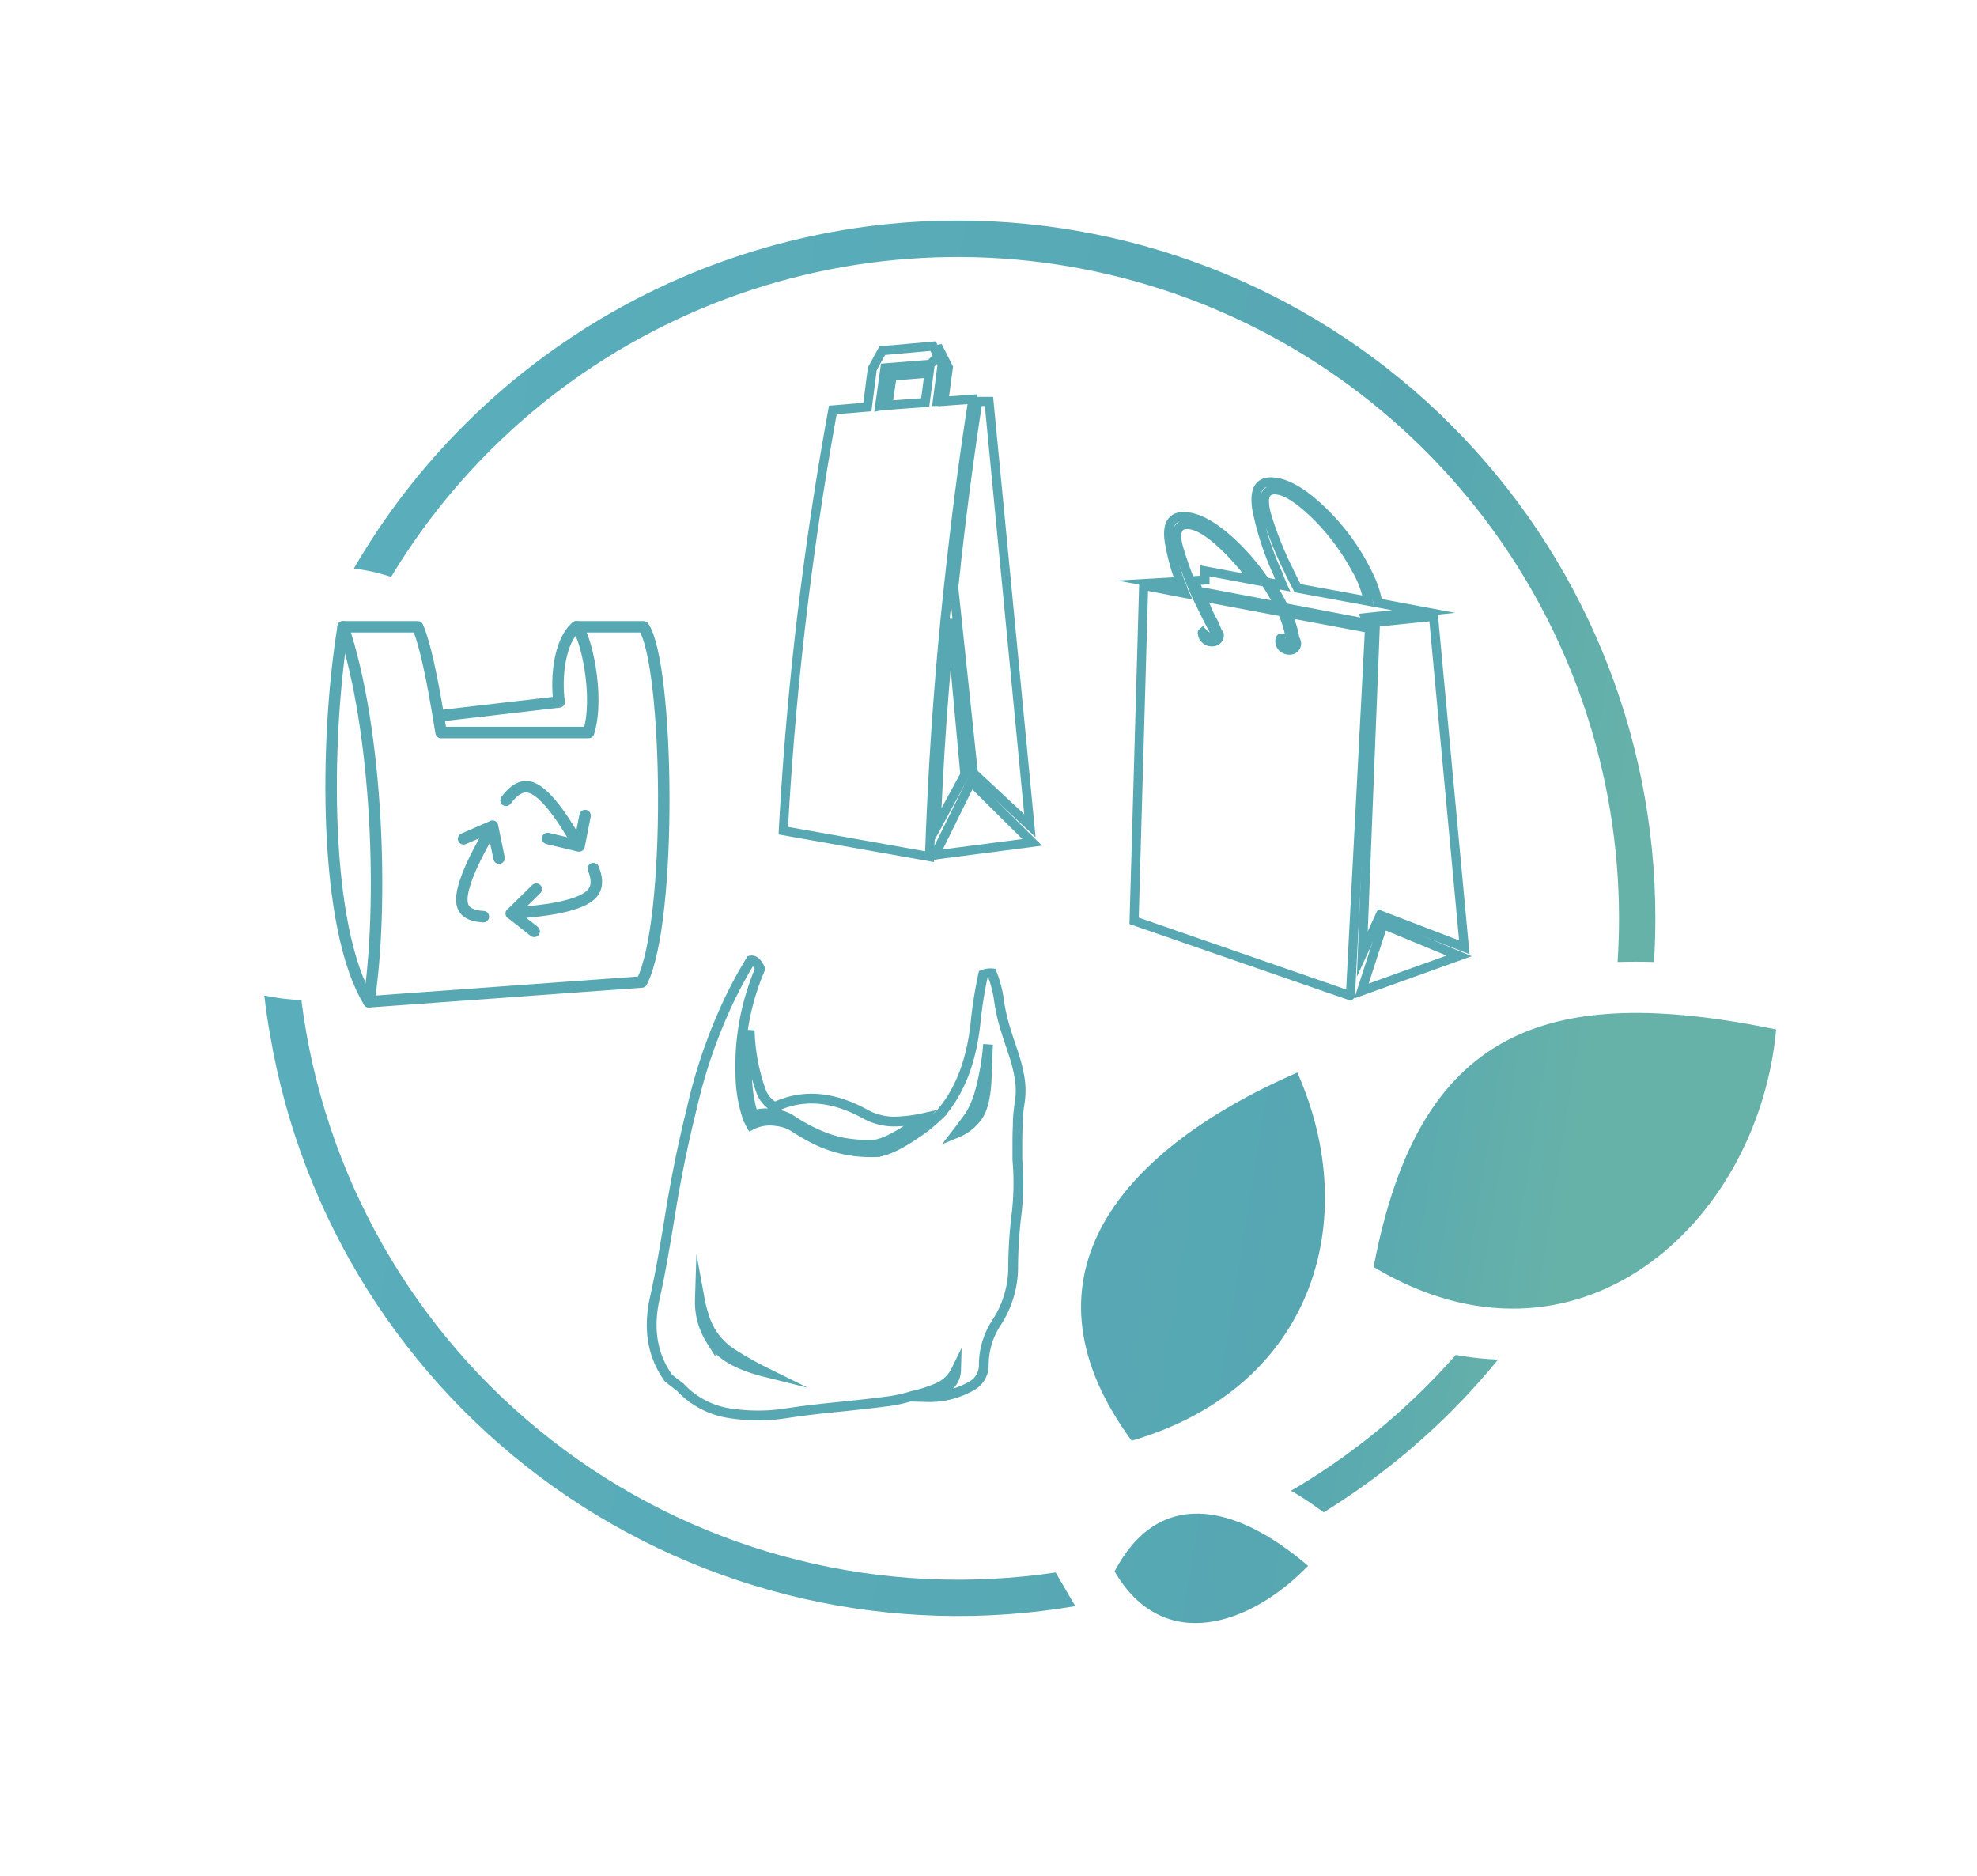<svg xmlns="http://www.w3.org/2000/svg" xmlns:xlink="http://www.w3.org/1999/xlink" viewBox="0 0 434.57 412.37"><defs><clipPath id="a" transform="translate(58.1 48.47)"><path d="M332.32,177.79C281.38,167.3,253.7,178,243.84,230c44.39,26.61,84.48-9.09,88.48-52.17ZM229.43,295.68c-16.37-14-32.94-17-42.53,1.21C197.68,315.43,217,308.57,229.43,295.68Zm-2.36-108.43c-41.17,18-61.84,46.37-36.41,80.93C230.66,256.48,241.45,219.64,227.07,187.25ZM178.3,304.53a153.4,153.4,0,0,1-177-125.36Q.5,174.78,0,170.33a47.52,47.52,0,0,0,8.15,1A145.48,145.48,0,0,0,170.58,297.6c1.13-.14,2.25-.29,3.37-.46h0l3.16,5.43C177.49,303.26,177.89,303.91,178.3,304.53Zm92.9-54.18a151.36,151.36,0,0,1-10.34,11.44,154.63,154.63,0,0,1-28,22.13l-.11-.09-.21-.15h0l-.11-.08-.11-.09-.33-.24-.12-.08-.11-.08h0l-.32-.22h0l-.11-.08-.11-.08-.11-.08-.12-.08-.11-.08-.11-.08-.11-.07-.33-.23h0l-.12-.08-.11-.08-.31-.21h0l-.12-.08-.11-.08-.23-.15-.11-.08-.12-.08h0l-.31-.19-.11-.08-.12-.08h0l-.32-.2-.22-.14-.12-.07-.11-.08-.12-.07-.28-.18-.19-.11-.12-.08-.12-.07-.12-.07h0l-.21-.13-.12-.08-.12-.07-.12-.07h0l-.3-.18h-.05l-.12-.07-.12-.07a145.6,145.6,0,0,0,29.65-22.86q3.41-3.4,6.57-7A64.54,64.54,0,0,0,271.2,250.35ZM152.42,0A153.35,153.35,0,0,1,305.77,153.35c0,3.23-.1,6.44-.3,9.61-2.73-.09-5.4-.08-8,0,.2-3.19.31-6.4.31-9.64a145.4,145.4,0,0,0-269.91-75,44.11,44.11,0,0,0-8.19-1.84A153.55,153.55,0,0,1,152.42,0Z" fill="none"/></clipPath><linearGradient id="b" x1="-164.29" y1="20.97" x2="-163.53" y2="20.97" gradientTransform="matrix(0, 452.77, 802.09, 0, -16661.61, 74336.64)" gradientUnits="userSpaceOnUse"><stop offset="0" stop-color="#5bb0be"/><stop offset="0.84" stop-color="#56a7b2"/><stop offset="1" stop-color="#67b2a8"/></linearGradient></defs><g clip-path="url(#a)"><rect x="-21.42" y="-35.98" width="361.22" height="387.38" transform="matrix(0.14, -0.99, 0.99, 0.14, 38.64, 341.47)" fill="url(#b)"/></g><path d="M107.78,167.57c.35-1.07.79-2.08,1.21-3.08-.64-1.43-1.36-2-2.07-1.86a93.07,93.07,0,0,0-6.52,12.68A112.94,112.94,0,0,0,94,195c-2,8-3.51,15.62-4.66,22.64S87.14,231,85.92,236.44c-1.65,7.09-.64,13,2.94,18l2.58,2a18.65,18.65,0,0,0,11,5.73,40.43,40.43,0,0,0,12.18,0c3.66-.57,7.38-1,11-1.36s7.6-.79,11.46-1.29a32,32,0,0,0,5.45-1.22,28.08,28.08,0,0,0,6.16-2.07,8,8,0,0,0,3.37-3.52,4.81,4.81,0,0,1-2.65,4.16c-1.65.72-2.94,1.36-3.73,1.72a18.65,18.65,0,0,0,9.61-2.36,5.2,5.2,0,0,0,2.86-4.52,17,17,0,0,1,2.73-9.39,22.22,22.22,0,0,0,3.72-12,99.89,99.89,0,0,1,.79-12.26,58.23,58.23,0,0,0,.14-11.68v-2.65c0-1.5,0-3.08.08-4.59a31.2,31.2,0,0,1,.43-5.23,17.27,17.27,0,0,0,0-5.37,35.34,35.34,0,0,0-1.37-5.45c-.64-1.93-1.29-3.8-1.86-5.73a39.91,39.91,0,0,1-1.29-5.73,25.07,25.07,0,0,0-1.58-6.17,4.32,4.32,0,0,0-1.93.29,96.93,96.93,0,0,0-1.72,11c-.93,8.24-3.51,14.83-7.74,19.63a44.07,44.07,0,0,1-3.37,2.94c-4.87,3.58-8.52,5.37-10.89,5.45a28.9,28.9,0,0,1-6.74-.58,27.63,27.63,0,0,1-5.8-1.93,48.72,48.72,0,0,1-5-2.8,8.83,8.83,0,0,0-4.08-1.5,9.06,9.06,0,0,0-5.66.86c-.29-.5-.5-1.08-.79-1.65a31.11,31.11,0,0,1-1.58-9.6A54.26,54.26,0,0,1,107.78,167.57Zm47.29,29.17a20.82,20.82,0,0,0,2.15-5,56,56,0,0,0,1.87-10.67c-.08,1.21-.15,3.58-.29,7.16-.15,4.3-.86,7.24-2.15,8.89a10.54,10.54,0,0,1-4.37,3.37C153.35,199.1,154.28,197.81,155.07,196.74ZM95.74,237.23a25.21,25.21,0,0,0,.86,3.36,14.58,14.58,0,0,0,6.09,8.32,73.77,73.77,0,0,0,7.31,4.15c-6-1.5-10-3.8-11.9-7.09A15.57,15.57,0,0,1,95.74,237.23Z" transform="translate(58.1 48.47)" fill="none" stroke="#57a8b3" stroke-miterlimit="10" stroke-width="2.15"/><path d="M106.7,178a52.33,52.33,0,0,0-.57,9.89,29.65,29.65,0,0,0,1.36,8.75,9.92,9.92,0,0,1,4.44-.29,8.46,8.46,0,0,1,4.09,1.43,38.27,38.27,0,0,0,5,2.8,27.92,27.92,0,0,0,5.81,2,33.22,33.22,0,0,0,6.73.58c2.37-.07,6-1.94,10.82-5.52a1.75,1.75,0,0,0,.43-.36,32.19,32.19,0,0,1-5.3.72,13.29,13.29,0,0,1-7.38-1.58c-7.09-3.94-13.76-4.51-19.92-1.58a6.43,6.43,0,0,1-3-3.44A42.68,42.68,0,0,1,106.7,178Z" transform="translate(58.1 48.47)" fill="none" stroke="#57a8b3" stroke-miterlimit="10" stroke-width="2.15"/><path d="M17.3,89.29H33.71C36,94.54,38,107.37,38.86,112.53H71.28c2.53-8.06-.75-22-2.71-23.24H83.35c5.57,8.13,6.44,64.56-.38,78.07l-60,4.35c3.26-20.71,2.09-59.32-5.67-82.42Z" transform="translate(58.1 48.47)" fill="none" stroke="#57a8b3" stroke-linecap="round" stroke-linejoin="round" stroke-width="2.52"/><path d="M39,108.81l25.81-3c-.78-5.42.13-13.63,3.81-16.52" transform="translate(58.1 48.47)" fill="none" stroke="#57a8b3" stroke-linecap="round" stroke-linejoin="round" stroke-width="2.52"/><path d="M23,171.71c-10-16.27-9.75-57.28-5.67-82.42" transform="translate(58.1 48.47)" fill="none" stroke="#57a8b3" stroke-linecap="round" stroke-linejoin="round" stroke-width="2.52"/><path d="M62.28,135.81l6.91,1.65,1.32-6.69m-17.38-3.34c1.19-1.59,2.65-3,4.46-3,4.52.1,10.17,10.81,11.6,13" transform="translate(58.1 48.47)" fill="none" stroke="#57a8b3" stroke-linecap="round" stroke-linejoin="round" stroke-width="2.52"/><path d="M59.78,146.94l-5.46,5.36,5,3.93m13-13.8c.68,1.7,1.08,3.57,0,5.14-2.73,3.91-15.3,4.39-18.05,4.73" transform="translate(58.1 48.47)" fill="none" stroke="#57a8b3" stroke-linecap="round" stroke-linejoin="round" stroke-width="2.52"/><path d="M51.6,140.13l-1.44-7-6.35,2.76M48.15,153c-1.87-.11-3.73-.54-4.44-2.15-1.79-4,5.13-15.2,6.45-17.75" transform="translate(58.1 48.47)" fill="none" stroke="#57a8b3" stroke-linecap="round" stroke-linejoin="round" stroke-width="2.52"/><path d="M254.84,85.94l-10.07-1.89a22.82,22.82,0,0,0-2.28-6.61A48.51,48.51,0,0,0,232.33,63.6c-4.2-4-7.79-6-10.77-6.14s-4,1.81-3.41,5.9a63.47,63.47,0,0,0,4.64,14.24c.35.94.7,1.81,1.05,2.59l-2.8-.55v.16a35,35,0,0,1,3.06,5.27l18.57,3.54-.62-1.33ZM240,76.65a21.25,21.25,0,0,1,2.63,7l-15.5-2.84c-.61-1.18-1.31-2.51-2-4a75.41,75.41,0,0,1-4.91-12.43c-.87-3.54-.26-5.27,2-5.19s5.16,2,8.67,5.35A49.68,49.68,0,0,1,240,76.65Z" transform="translate(58.1 48.47)" fill="none" stroke="#57a8b3" stroke-miterlimit="10" stroke-width="2"/><path d="M257,87,244.24,88.3l-2.89,72.93,3.94-8.58,18.48,7.08Z" transform="translate(58.1 48.47)" fill="none" stroke="#57a8b3" stroke-miterlimit="10" stroke-width="2"/><path d="M224.72,86.25A19.86,19.86,0,0,1,226.55,92a1.54,1.54,0,0,1,.35,1,1.49,1.49,0,0,1-.52,1.1,1.78,1.78,0,0,1-1.31.31,2.41,2.41,0,0,1-1.32-.63,1.94,1.94,0,0,1-.52-1.25c0-.32,0-.55.17-.71a.42.42,0,0,0,.09.31c.35.63.7.87,1,.79a4.62,4.62,0,0,0,1.14-.32,22.21,22.21,0,0,0-2.37-7.55,49.61,49.61,0,0,0-10.15-13.84c-4.21-4-7.8-6-10.77-6.14S198.27,67,199,71a46.92,46.92,0,0,0,2.28,8.34l-5.43.31,6,1.11a7.41,7.41,0,0,0,.44,1.18l-9-1.74-2.1,73.72,47.46,16.44.09-.08,4.2-80.63-18.12-3.39Zm-13.05-14A58.54,58.54,0,0,1,217.45,79l-10.68-2v2l-2.37.16c.09.08.09.16.09.32.26.63.61,1.26.87,2l15.42,2.91a7,7,0,0,0,.61,1.18l-15.5-2.91v.08c.35.63.61,1.34,1.05,2.05a28.22,28.22,0,0,0,1.75,3.62c.44,1,.7,1.65.79,1.88s.26.48.35.56.09.15.09.31a1.36,1.36,0,0,1-.53,1.1,1.67,1.67,0,0,1-1.31.32,1.7,1.7,0,0,1-1.31-.63,1.49,1.49,0,0,1-.53-1.26c-.09-.08-.09-.08,0-.16,1.23,1.34,2.1,1.34,2.71-.08-1-1.65-1.92-3.62-3.06-5.9A77.67,77.67,0,0,1,201,72c-1-3.54-.27-5.27,2-5.19S208.17,68.79,211.67,72.25Z" transform="translate(58.1 48.47)" fill="none" stroke="#57a8b3" stroke-miterlimit="10" stroke-width="2"/><path d="M262.63,161.62l-16.72-6.92-4.73,14.63Z" transform="translate(58.1 48.47)" fill="none" stroke="#57a8b3" stroke-miterlimit="10" stroke-width="2"/><path d="M148.34,28.27l-.37.08,1.54,3.33-1,8.08h-.58L149,31.6l-2-4-11.17,1-2.19,4L132.56,41l-7.59.63a737.55,737.55,0,0,0-10.89,92.47l32.14,5.71c.73-21.4,2.26-42.95,4.75-64.58,1.31-11.73,2.84-23.45,4.67-35.18v-.24a1.49,1.49,0,0,0,.07-.55l-6.35.47,1-7.45Zm-2.05,3.41.08-.08-1.1,8.4-8.47.63-1.1.08-.44.08,1.17-8.4,9.94-.79Z" transform="translate(58.1 48.47)" fill="none" stroke="#57a8b3" stroke-miterlimit="10" stroke-width="2"/><path d="M145.56,33.58l.08-.95-8.62.63-1,7,1.1-.08.88-6Z" transform="translate(58.1 48.47)" fill="none" stroke="#57a8b3" stroke-miterlimit="10" stroke-width="2"/><path d="M159.29,39.76h-2.41a.32.32,0,0,0-.07.24c-1.83,11.73-3.36,23.45-4.68,35.18-.14,1.82-.43,3.72-.58,5.55l4.31,40.72L168.28,133Q164,88.46,159.29,39.76Z" transform="translate(58.1 48.47)" fill="none" stroke="#57a8b3" stroke-miterlimit="10" stroke-width="2"/><path d="M147.46,139.36v.08l21.33-2.77-13.44-13.32Z" transform="translate(58.1 48.47)" fill="none" stroke="#57a8b3" stroke-miterlimit="10" stroke-width="2"/><path d="M147.68,133.42,154,121.77l-3.14-34.15C149.36,103,148.26,118.2,147.68,133.42Z" transform="translate(58.1 48.47)" fill="none" stroke="#57a8b3" stroke-miterlimit="10" stroke-width="2"/></svg>